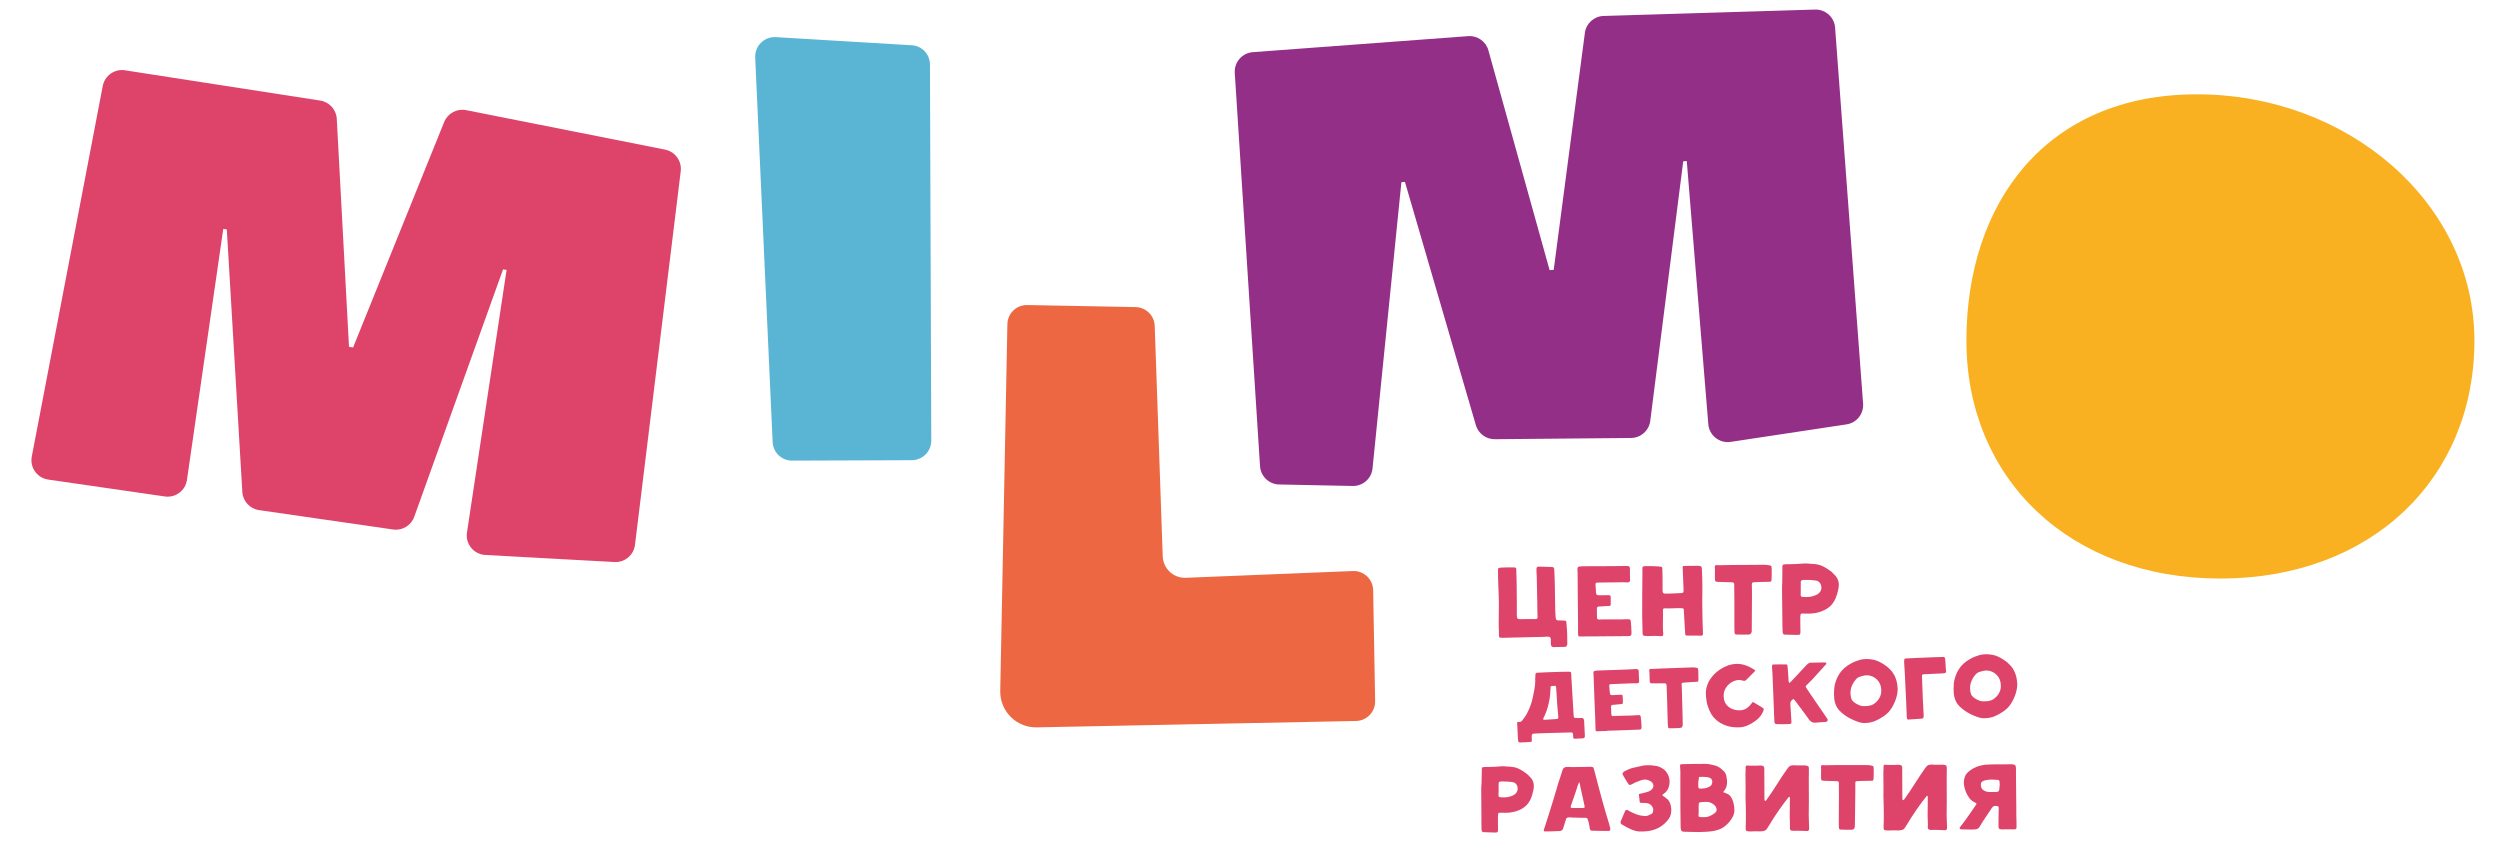 <?xml version="1.0" encoding="UTF-8"?> <!-- Generator: Adobe Illustrator 24.3.0, SVG Export Plug-In . SVG Version: 6.00 Build 0) --> <svg xmlns="http://www.w3.org/2000/svg" xmlns:xlink="http://www.w3.org/1999/xlink" id="Layer_1" x="0px" y="0px" viewBox="0 0 4026.5 1382.5" style="enable-background:new 0 0 4026.5 1382.5;" xml:space="preserve"> <style type="text/css"> .st0{fill:#DE436A;} .st1{fill:#5AB5D5;} .st2{fill:#ED6842;} .st3{fill:#942F88;} .st4{fill:#F9B122;} </style> <g> <path class="st0" d="M1096.4,275.8l-73.7,601.8c-2,16.4-16.4,28.5-32.9,27.6l-208.3-11.4c-18.5-1-32.2-17.8-29.4-36.1l63.8-423 l-5.7-0.8L667.2,832.3c-5.1,14.1-19.3,22.7-34.1,20.5l-215.9-31.2c-14.8-2.1-26-14.4-26.9-29.3l-25-422.8l-5.7-0.8L301.1,773 c-2.5,17.2-18.4,29.1-35.6,26.6L77.6,772.4c-17.8-2.6-29.8-19.4-26.4-37.1l114.3-596.9c3.2-16.6,19-27.8,35.7-25.2L515.8,162 c14.7,2.3,25.8,14.5,26.6,29.4l19.7,367.2l6.6,1l146.7-363.1c5.7-14,20.5-22,35.3-19.1l320.6,63.6 C1087.4,244.3,1098.4,259.5,1096.4,275.8z"></path> <path class="st1" d="M1497.8,104l2.1,605.6c0.1,17.4-14,31.5-31.4,31.6l-192.6,0.7c-16.9,0.1-30.8-13.2-31.5-30l-28.1-619.3 c-0.8-18.7,14.7-33.9,33.3-32.8l218.7,13.1C1484.8,73.6,1497.7,87.3,1497.8,104z"></path> <path class="st2" d="M2211.6,950.6l3.2,178.6c0.3,17.3-13.5,31.7-30.8,32l-514.2,10.3c-32.7,0.7-59.4-26-58.8-58.7l11.5-590.7 c0.3-17.4,14.7-31.2,32.1-30.8l174.4,3.3c16.7,0.3,30.3,13.7,30.8,30.4l12.9,371.1c0.7,19.8,17.4,35.3,37.2,34.5l269.1-10.9 C2196.5,919,2211.3,932.9,2211.6,950.6z"></path> <path class="st3" d="M2955.6,44.5l45.1,605.6c1.2,16.4-10.4,31-26.7,33.4l-186.6,28.2c-18,2.7-34.6-10.4-36-28.5l-34.7-423.8 l-5.7,0.4l-53.1,418.1c-2,15.6-15.2,27.3-30.9,27.5l-219.5,2c-14.1,0.1-26.5-9.1-30.5-22.7l-114.2-391.7l-5.7,0.4l-46.5,461 c-1.6,16.3-15.5,28.6-31.9,28.3l-118.5-2.4c-16.3-0.3-29.7-13.1-30.8-29.4l-40.7-633.5c-1.1-17.2,11.9-32.1,29.1-33.4l346.8-25.8 c15-1.1,28.6,8.5,32.6,22.9l98.6,354l6.6-0.5L2552.6,53c2-15.3,14.8-26.9,30.2-27.3l340.4-10.3 C2940.1,14.9,2954.4,27.7,2955.6,44.5z"></path> <path class="st4" d="M3985.3,548.7c0,222.2-166.1,383.1-409.1,383.1c-243,0-409.1-160.9-409.1-383.1 c0-222.2,128.4-396.8,371.3-396.8C3781.4,151.9,3985.3,326.5,3985.3,548.7z"></path> <g> <path class="st0" d="M2412.7,919c-0.1-1.9,0-3,0.4-3.5c0.4-0.5,1.6-0.9,3.6-1.3c0.5,0,1.6-0.1,3.4-0.1c1.8-0.1,3.9-0.1,6.2-0.2 c2.3,0,4.7,0,7,0c2.3,0,4.2,0,5.6,0c1.3,0,2.1,0.2,2.6,0.8c0.4,0.5,0.6,1.4,0.6,2.5c0.1,3.3,0.3,7.3,0.4,11.9 c0.1,4.7,0.2,9.7,0.3,14.9c0.1,5.3,0.1,10.6,0.1,15.9c0,5.3,0,10.3,0.1,14.9s0.1,8.5,0,11.8c0,3.4,0,5.6,0.2,6.8 c0,2.6,1.4,3.8,4.3,3.8c4.3,0,8.6-0.1,12.9-0.1c4.3,0,8.6,0,12.9,0c2.3,0,3.4-1.2,3.1-3.5c-0.1-1.9-0.2-4.6-0.3-8.3 c0-3.7-0.1-7.9-0.1-12.7c-0.1-4.8-0.1-9.7-0.3-15c-0.1-5.3-0.2-10.3-0.3-15.3c-0.1-4.9-0.2-9.4-0.3-13.6c-0.2-4.1-0.3-7.5-0.5-9.9 c0-0.6,0-1.2,0-1.8c0-0.6,0-1.2,0.2-1.8c0.3-1.7,1.4-2.6,3.3-2.6c3.5,0.2,7,0.3,10.5,0.3c3.5,0,7,0.1,10.5,0.3 c1.9,0.2,3,0.5,3.4,0.9s0.7,1.6,0.8,3.6c0.1,2.8,0.3,6.2,0.5,10.2c0.2,4,0.3,8.3,0.4,12.8c0.1,4.6,0.2,9.2,0.2,13.8 c0.1,4.6,0.1,8.9,0.2,12.9c0.1,4,0.2,7.5,0.2,10.4c0,2.9,0.1,4.9,0.1,6c0.1,1.3,0.2,2.5,0.2,3.8c0,1.2,0.1,2.5,0.2,3.8 c0.1,2,0.3,3.5,0.4,4.5c0.1,1,0.5,1.8,1,2.3c0.5,0.5,1.3,0.8,2.3,1c1,0.1,2.5,0.2,4.5,0.1c0.4,0,0.7,0,1.1-0.1 c0.4-0.1,0.6,0,0.9,0.1c2.1,0.1,3.7,0.2,4.7,0.3c1.1,0.1,1.8,0.4,2.1,0.9c0.4,0.5,0.5,1.2,0.6,2.1c0,0.9,0.1,2.2,0.2,3.7 c0.5,5,0.9,9.9,1,14.6c0.2,4.7,0.2,9.8,0.2,15.3c0,1.8-0.3,3.1-1,4.1c-0.7,1-1.9,1.6-3.7,1.7c-3,0-5.9,0-8.6,0 c-2.7,0-5.6,0-8.6,0.2c-2.6,0-4.1-1.1-4.4-3.5c-0.3-1.6-0.3-3.3-0.2-5s0-3.4-0.2-5c-0.3-2-1.3-3-3-3.1c-1.1-0.1-2.2-0.2-3.3-0.2 c-1.2-0.1-2.3,0-3.3,0.3c-2,0-4.7,0.1-8.1,0.2c-3.4,0.1-7.1,0.2-11.1,0.2c-4,0-8.2,0.2-12.5,0.3c-4.3,0.2-8.3,0.3-12.1,0.3 c-3.8,0-7.2,0.1-10.2,0.2c-3,0.1-5.2,0.1-6.6,0.2l-5.4,0.1c-1.2-0.1-2.4-0.1-3.7,0c-1.3,0.1-2.3-0.2-3.2-0.7 c-0.6-0.5-0.9-1.3-0.8-2.6c0-1.3,0-2.5-0.1-3.7c-0.5-11.3-0.5-22.6-0.2-33.7c0.3-11.1,0.2-22.4-0.4-33.7 c-0.2-4.1-0.3-8.1-0.5-11.9c-0.2-3.4-0.3-7-0.3-10.8C2412.8,925.9,2412.7,922.3,2412.7,919z"></path> <path class="st0" d="M2556.3,1025l-9.5,0.1c-2.6,0.1-4.1,0-4.5-0.5c-0.4-0.5-0.6-2-0.7-4.7c0-2.9,0-5.9,0-8.8c0-2.9,0-5.9,0-8.8 c-0.2-13.8-0.3-27.1-0.4-39.9c-0.1-12.8-0.2-26-0.3-39.7c0-0.6,0-1.1-0.1-1.5c-0.1-0.4-0.1-0.8-0.1-1.3c0-1.8,0-3.1,0-4.1 c0-1,0.3-1.8,0.8-2.3c0.5-0.5,1.3-0.9,2.3-1.1c1-0.2,2.4-0.3,4.3-0.3c0.9,0,3.2,0,6.7-0.1s7.7-0.1,12.5-0.1c4.8,0,10,0,15.5,0 c5.5,0,10.7,0,15.7-0.1c5-0.1,9.4-0.1,13.2-0.1c3.8,0,6.4-0.1,7.8-0.2c2.5,0,4,0.3,4.7,1.1s1,2.2,1,4.3c0,3,0,5.9,0,8.7 c0,2.7,0,5.6,0.2,8.5c0,2.6-1.2,3.9-3.6,3.9c-1.4,0-2.8,0-4.1-0.1s-2.7-0.1-4.1-0.1l-25.8,0.3l-14.2,0.2c-1.8,0-2.9,0.2-3.3,0.7 c-0.5,0.5-0.6,1.6-0.5,3.3c0.1,2.3,0.3,4.4,0.4,6.3c0.1,1.9,0.3,4,0.4,6.3c0.1,2.6,1.4,3.9,3.9,3.8c0.8,0,2,0,3.4,0s3,0,4.6,0 c1.6,0,3.1,0,4.6-0.1c1.5,0,2.6,0,3.4,0c2.7-0.3,3.9,0.9,3.7,3.5l0.1,11.6c0,1.3-0.9,2.1-2.8,2.3c-0.8,0-2,0.1-3.4,0.1 c-1.5,0.1-3,0.2-4.6,0.3c-1.6,0.1-3.1,0.2-4.6,0.3c-1.5,0.1-2.6,0.1-3.4,0.1c-1.3,0.1-2.2,0.5-2.8,1c-0.6,0.5-0.9,1.4-0.8,2.7 l0.2,13.7c-0.2,2.5,1,3.7,3.7,3.6c1.3,0,2.5,0,3.7-0.1c1.2-0.1,2.4-0.1,3.7-0.1c4.7,0.1,9.3,0.1,14,0c4.6-0.1,9.3,0,14,0 c1.9,0,3.7-0.1,5.4-0.2c1.8-0.1,3.6-0.1,5.4-0.1c1.6,0,2.8,0.2,3.4,0.7c0.7,0.4,1,1.5,1.2,3c0.3,3,0.5,6,0.7,8.9 c0.2,2.9,0.3,5.9,0.4,8.9c0,2.5-0.3,4-1.1,4.8c-0.8,0.7-2.4,1-4.8,0.9c-1.6,0-4.1,0-7.3,0.1c-3.2,0-6.9,0.1-11.1,0.1 c-4.2,0-8.6,0.1-13.3,0.1c-4.7,0.1-9.2,0.1-13.4,0.1c-4.3,0-8.2,0-11.9,0.1C2561.1,1025.1,2558.3,1025.1,2556.3,1025z"></path> <path class="st0" d="M2742.3,1006.2c0.1,3,0.3,5.5,0.3,7.3c0.1,1.8,0.1,4.2,0.2,7.3c0,1.3-0.2,2.1-0.8,2.5 c-0.5,0.4-1.5,0.6-3.1,0.5c-3.4-0.1-6.8-0.1-10.2-0.1c-3.4,0-6.8,0-10.2,0c-2,0-3.2-0.1-3.6-0.5c-0.4-0.4-0.7-1.5-0.8-3.5 c-0.3-5.5-0.6-11.1-1-16.8c-0.4-5.7-0.7-11.4-1-16.9c0-0.6,0-1.2,0-1.9s-0.1-1.4-0.2-2.1c0-1.4-0.9-2.2-2.7-2.4 c-4.7-0.2-9.3-0.2-14,0.1c-4.6,0.2-9.2,0.2-13.8,0.1c-2.3-0.1-3.4,1-3.1,3.4c0.2,5.7,0.2,11.3,0,16.7c-0.2,5.4-0.1,11.2,0.2,17.4 c0.1,0.8,0.2,1.6,0.3,2.4c0.1,0.8,0,1.6-0.1,2.4c0,1.6-0.8,2.5-2.4,2.5c-1.2,0-2.3,0-3.4-0.1c-1.1,0-2.3-0.1-3.4-0.2 c-3.2-0.2-6.3-0.2-9.5,0c-3.2,0.2-6.3,0.2-9.5,0c-2.1-0.2-3.5-0.6-4.1-1.1c-0.6-0.5-0.9-1.8-0.9-3.8c-0.1-6.6-0.2-12.7-0.4-18.3 c-0.2-5.7-0.3-11.8-0.2-18.4c0-10.4,0-20.8,0.1-31c0.1-10.3,0.1-20.6,0.3-31l-0.1-5.4c0-2.2,1.1-3.4,3.3-3.4c1.6,0,3.3-0.1,5-0.1 c1.7-0.1,3.4-0.1,5.2,0c2.3,0.1,4.6,0.1,6.8,0.2c2.2,0,4.4,0.1,6.8,0.4c2.3,0.2,3.8,0.5,4.3,0.9c0.5,0.4,0.8,1.8,0.8,4.1 c0.2,5.6,0.3,10.6,0.3,15c0,4.4,0,9.3,0,14.9c0,2.1,0.1,3.8,0.1,5c0.1,1.2,0.4,2.1,0.9,2.7c0.5,0.6,1.4,0.9,2.6,1 c1.2,0.1,2.8,0.1,4.9,0.1c3.7,0,7.4-0.2,11-0.4c3.6-0.2,7.2-0.4,10.8-0.5c2.3,0,3.5-1,3.5-3c-0.1-0.6-0.2-1.2-0.1-1.7 c0.1-0.6,0.1-1.2,0.1-1.8c-0.3-6.3-0.5-12.1-0.7-17.2c-0.2-5.1-0.4-10.9-0.7-17.2c-0.3-1.9,0.4-2.8,2.1-2.8l21.6-0.2 c1.3,0,2.2,0,2.8,0.1c1.8,0.2,2.9,0.6,3.4,1.1c0.5,0.5,0.9,1.7,1,3.6c0.4,8.4,0.7,16.8,0.8,25.1c0.1,4.6,0,9.1,0,13.6 c-0.1,4.5-0.1,9.1-0.2,13.6c0.1,5.6,0.1,10.4,0.2,14.3c0,3.9,0.1,8.1,0.2,12.5C2742.2,999.3,2742.3,1003.1,2742.3,1006.2z"></path> <path class="st0" d="M2843.4,909.7c0.8,0.1,1.6,0.2,2.4,0.2c0.8,0,1.6,0.1,2.4,0.3c2.3,0.3,3.8,0.8,4.4,1.3 c0.6,0.6,0.9,2.1,0.9,4.6c0,3,0,5.8,0,8.3c0,2.5-0.1,5.2-0.2,8.3c-0.1,2-0.4,3.2-0.8,3.7c-0.5,0.5-1.6,0.7-3.5,0.6 c-1.4,0-3.2,0.1-5.4,0.2c-2.2,0.1-4.3,0.1-6.4,0.1c-2.1,0-4,0.1-5.7,0.2c-1.7,0.1-2.7,0.1-3.1,0.1c-1.8,0-3.1,0.1-4.1,0.2 c-1,0.1-1.7,0.4-2.1,0.9c-0.4,0.5-0.6,1.2-0.7,2.1c-0.1,1,0,2.3,0.1,4c0,0.2,0,2.1,0.1,5.7c0,3.6,0,8,0,13.3 c-0.1,5.3-0.1,11-0.1,17.1c0,6.2,0,11.9-0.1,17.1c-0.1,5.3-0.1,9.7-0.1,13.2c0,3.5,0,5.3,0,5.4c-0.3,3.5-2.2,5.4-5.6,5.5 c-0.9,0-2.2,0-3.8,0c-1.6,0-3.1,0-4.6,0c-1.5,0-2.8,0-4,0c-1.2,0-1.9-0.1-2.1-0.1c-1.9,0-3.3,0-4.4,0c-1.1-0.1-1.8-0.3-2.3-0.8 s-0.8-1.2-0.9-2.2c-0.1-1-0.2-2.4-0.2-4.3c0-0.9,0-2.9-0.1-5.8c0-2.9,0-6.5,0-10.5c0-4.1,0-8.6,0-13.5c0-4.9,0-9.8,0-14.6 c0-4.8,0-9.3-0.1-13.6c0-4.3-0.1-7.9-0.1-10.8l-0.1-4.8c0.1-2-1-3.1-3.4-3.3c-1.5,0-3.5,0-6-0.1c-2.5-0.1-4.9-0.2-7.3-0.2 c-2.4,0-4.6-0.1-6.5-0.2c-1.9-0.1-3.1-0.1-3.4-0.1c-1.8-0.1-2.9-0.4-3.5-1c-0.6-0.6-0.9-1.7-0.9-3.5c0-2.7-0.1-5-0.1-6.9 c0-1.9,0-4.1,0.1-6.8l0-2.1c0-1-0.1-2.2-0.2-3.3s0.1-2.1,0.7-2.8c0.3-0.6,1.1-0.8,2.4-0.6c1.2,0.2,2.4,0.2,3.4,0.2 c1.5,0,4.2-0.1,8.2-0.2c3.9-0.1,8.4-0.2,13.4-0.2c5-0.1,10.4-0.1,16-0.1c5.6,0,10.9,0,16-0.1c5,0,9.5-0.1,13.4-0.1 C2839.3,909.7,2842,909.7,2843.4,909.7z"></path> <path class="st0" d="M2870.5,936.5c0.1-4.2,0.1-7.9,0.1-11.2c0-3.2,0.1-6.9,0.1-11c0-1.2,0-2.1,0.1-2.8c0.1-0.7,0.2-1.2,0.6-1.6 c0.3-0.4,0.8-0.6,1.5-0.7c0.6-0.1,1.5-0.2,2.7-0.4c0.9-0.1,1.8-0.2,2.7-0.1c0.9,0,1.8,0.1,2.7,0c1.3,0,2.6-0.1,4-0.1 c1.4-0.1,2.8-0.1,4-0.1c0.8,0,2.2-0.1,4-0.1c1.9-0.1,3.9-0.2,6-0.4c2.1-0.2,4.1-0.3,6.1-0.4c1.9-0.1,3.3-0.1,4.1-0.1 c2.3,0.2,4.6,0.4,6.9,0.5c2.2,0.2,4.5,0.3,6.7,0.5c5.3,0.5,10.1,1.9,14.4,4.2c4.3,2.3,8.5,5,12.5,8.1c0.6,0.5,1.1,0.9,1.5,1.4 c0.4,0.5,0.9,1,1.5,1.6c2.8,2.5,4.9,5.1,6.3,7.6c1.4,2.5,2.2,5.1,2.5,7.8c0.3,2.7,0.1,5.5-0.4,8.4c-0.6,2.9-1.3,6.2-2.4,9.7 c-2.4,7.9-5.8,14-10.3,18.4c-4.5,4.4-10.5,7.7-17.8,10c-4.1,1.3-8.2,2.1-12.4,2.4c-4.2,0.3-8.4,0.3-12.7,0.1 c-2.7-0.2-4.3,0-4.9,0.5c-0.6,0.5-0.9,2.2-1,4.8c-0.1,4-0.1,8,0,11.9c0.1,4,0.2,8,0.2,12c0,2.3-0.3,3.8-0.8,4.4 c-0.6,0.6-2.1,0.8-4.6,0.8c-3.3-0.1-6.5-0.2-9.8-0.2c-3.2-0.1-6.5-0.2-9.9-0.2c-2.2-0.1-3.4-1.4-3.6-4c-0.2-3.2-0.2-6.3-0.3-9.5 c0-3.2-0.1-6.3-0.1-9.5l-0.4-35.5c0-4-0.1-7.4-0.1-10.2c0-2.8,0-5.8,0-8.9C2870.4,941.5,2870.4,938.8,2870.5,936.5z M2906.9,934 c-1.1,0.1-2,0.1-3,0.1c-1.1,0.1-1.9,0.4-2.5,0.8s-1,1.2-1.1,2.4c0,3.4,0,6.9,0,10.6c0,3.6-0.1,7.1-0.1,10.5c0,1.8,1,2.7,2.8,3 c4.2,0.4,8.3,0.4,12.3-0.2c4-0.6,7.8-1.9,11.6-3.9c2.1-1.2,3.7-2.7,4.9-4.6c0.9-1.4,1.5-3.1,1.7-5c0.2-1.9,0-3.8-0.6-5.5 c-0.6-1.8-1.6-3.3-2.9-4.6c-1.3-1.3-3-2.2-5.1-2.5c-1.3-0.2-2.8-0.4-4.4-0.6c-1.6-0.2-3.3-0.3-4.8-0.4c-1.6-0.1-3.5-0.1-5.7-0.1 C2908.9,933.9,2907.9,934,2906.9,934z"></path> </g> <g> <path class="st0" d="M2534.5,1152c0.2,2,0.5,3.3,0.8,3.7c0.4,0.5,1.6,0.7,3.6,0.7c1.3,0,2.6,0,3.9,0c1.3-0.1,2.5,0,3.7,0 c1.5-0.1,2.6,0.1,3.2,0.5c0.6,0.4,1.1,1.3,1.5,2.7c0.1,0.6,0.2,1.2,0.2,1.8c0,0.6,0,1.2,0.1,1.7c0.1,3.3,0.3,6.7,0.5,10 c0.2,3.3,0.3,6.7,0.5,10c0,0.6,0,1.2,0.1,1.7c0,0.6,0,1.1-0.1,1.7c-0.2,1.7-1.3,2.6-3.2,2.7c-2.1,0.1-4.3,0.2-6.4,0.3 c-2.2,0.1-4.3,0.2-6.4,0.3c-2,0.1-2.9-0.9-2.7-2.9l0-0.5c-0.1-1.7-0.2-3-0.3-3.9c-0.1-0.9-0.4-1.6-0.8-2c-0.4-0.4-1.1-0.7-2-0.8 c-0.9-0.1-2.2-0.1-3.8,0c-1.2,0.1-3.3,0.1-6.4,0.2c-3,0.1-6.5,0.2-10.5,0.3c-3.9,0.1-8.1,0.2-12.5,0.3c-4.4,0.1-8.5,0.3-12.4,0.4 c-3.9,0.2-7.3,0.3-10.2,0.4c-2.9,0.1-4.9,0.3-5.9,0.4c-0.4,0.1-0.8,0.4-1.2,1c-0.4,0.5-0.6,1-0.7,1.5c-0.2,1.1-0.2,2.5-0.1,4.1 c0.1,1.6,0.2,3,0.2,4.1c0,0.6-0.1,1.2-0.3,1.7c-0.2,0.5-0.8,0.8-1.6,0.8c-2.6,0.2-5.4,0.4-8.3,0.6c-2.9,0.2-5.7,0.3-8.3,0.3 c-1.4,0.1-2.3-0.2-2.8-0.7c-0.4-0.5-0.7-1.4-0.9-2.9c-0.4-4.4-0.6-8.8-0.7-13.2c-0.1-4.3-0.3-8.7-0.7-13.2 c-0.2-1.4-0.1-2.3,0.3-2.7c0.3-0.4,1.2-0.5,2.6-0.3c2.2,0.2,4-0.7,5.4-2.6c1.3-1.9,2.7-3.7,4-5.5c1.3-1.8,2.5-3.7,3.5-5.7 c2.1-4,3.9-8.1,5.5-12.3c1.6-4.2,2.8-8.5,3.7-13c0.2-0.9,0.5-2.5,1-4.8c0.5-2.3,1-4.8,1.5-7.5c0.5-2.7,0.9-5.3,1.2-7.9 c0.3-2.5,0.4-4.6,0.4-6.1c-0.2-2-0.2-3.9,0-5.5c0.2-1.7,0.3-3.5,0.3-5.6c0-1.9,1-2.9,2.9-2.8c4.9-0.2,9.8-0.4,14.7-0.7 c4.8-0.2,9.7-0.4,14.5-0.5c7.3-0.3,14.5-0.4,21.7-0.4c1.7,0,2.8,0.2,3.1,0.6c0.4,0.4,0.6,1.4,0.7,3.1c0.1,1.9,0.2,4.6,0.4,8.1 c0.2,3.5,0.4,7.4,0.7,11.7c0.3,4.3,0.5,8.8,0.8,13.4c0.3,4.6,0.5,9.1,0.8,13.3c0.2,4.2,0.4,8.1,0.7,11.6 C2534.1,1147.6,2534.3,1150.2,2534.5,1152z M2507.9,1132.6c-0.1-3.6-0.3-6.8-0.5-9.4c-0.2-2.6-0.4-5.4-0.6-8.3 c-0.2-2.9-0.4-5.5-0.5-7.7c0-0.5-0.1-1-0.4-1.6c-0.2-0.6-0.4-0.9-0.6-0.9c-1.1-0.1-2.3-0.1-3.4,0s-2.3,0.2-3.4,0.4 c-0.9,0.2-1.3,0.7-1.2,1.4c0.1,0.7,0.1,1.4,0,2.1c-0.1,1.6-0.2,3.1-0.3,4.4c0,1.3-0.1,2.8-0.3,4.6c-0.5,6.6-1.7,13.1-3.4,19.6 c-1.7,6.4-4.1,12.7-7.1,18.6c-0.1,0.3-0.2,0.6-0.3,0.8c-0.1,0.3-0.2,0.5-0.3,0.8c-0.3,0.6-0.3,1.1,0,1.4c0.3,0.4,0.7,0.5,1.3,0.5 c3.1-0.1,6.5-0.3,10.2-0.6c3.7-0.2,7.1-0.5,10.2-0.7c1.7-0.1,2.5-1,2.5-2.7c0-0.9-0.1-1.8-0.1-2.7c0-0.9-0.1-1.7-0.3-2.6 c-0.3-2.9-0.6-5.9-0.8-8.8S2508.2,1135.5,2507.9,1132.6z"></path> <path class="st0" d="M2582.5,1177.4l-8.2,0.3c-2.2,0.2-3.5,0.1-3.9-0.3c-0.4-0.4-0.6-1.7-0.7-4.1c-0.1-2.5-0.2-5.1-0.2-7.6 c-0.1-2.5-0.1-5.1-0.2-7.6c-0.5-11.9-0.9-23.4-1.4-34.4c-0.4-11-0.8-22.4-1.2-34.3c0-0.5-0.1-0.9-0.1-1.3 c-0.1-0.4-0.1-0.7-0.1-1.1c-0.1-1.5-0.1-2.7-0.1-3.6c0-0.8,0.2-1.5,0.7-2c0.4-0.5,1.1-0.8,1.9-1c0.9-0.2,2.1-0.3,3.7-0.4 c0.8,0,2.7-0.1,5.8-0.2s6.6-0.2,10.8-0.4c4.1-0.1,8.6-0.2,13.3-0.4c4.7-0.1,9.3-0.3,13.6-0.5s8.1-0.3,11.4-0.5 c3.3-0.1,5.5-0.3,6.7-0.4c2.1-0.1,3.5,0.2,4.1,0.8c0.6,0.6,0.9,1.9,1,3.7c0.1,2.6,0.2,5.1,0.2,7.5c0,2.4,0.2,4.8,0.4,7.4 c0.1,2.2-0.9,3.4-3.1,3.5c-1.2,0.1-2.4,0-3.6,0c-1.2-0.1-2.4-0.1-3.6,0l-22.3,0.9l-12.3,0.5c-1.5,0.1-2.5,0.3-2.9,0.7 c-0.4,0.4-0.5,1.4-0.3,2.9c0.2,2,0.4,3.8,0.5,5.5c0.2,1.6,0.3,3.4,0.5,5.4c0.2,2.2,1.3,3.3,3.5,3.2c0.7,0,1.7-0.1,3-0.1 c1.3-0.1,2.6-0.1,3.9-0.2c1.4-0.1,2.7-0.1,3.9-0.2c1.3-0.1,2.2-0.1,3-0.1c2.3-0.3,3.4,0.7,3.3,2.9l0.4,10c0,1.1-0.7,1.8-2.3,2.1 c-0.7,0-1.7,0.1-3,0.2c-1.3,0.1-2.6,0.2-3.9,0.4c-1.4,0.2-2.7,0.3-3.9,0.4c-1.3,0.1-2.2,0.2-3,0.2c-1.1,0.1-1.9,0.4-2.4,0.9 c-0.5,0.5-0.7,1.3-0.7,2.4l0.5,11.8c-0.1,2.1,1,3.2,3.3,3.1c1.1-0.1,2.2-0.1,3.2-0.2s2.1-0.2,3.2-0.2c4-0.1,8.1-0.2,12.1-0.3 c4-0.2,8-0.3,12.1-0.3c1.6-0.1,3.2-0.2,4.7-0.3c1.5-0.1,3.1-0.2,4.7-0.3c1.4-0.1,2.4,0.1,3,0.5c0.6,0.4,0.9,1.2,1.1,2.5 c0.3,2.6,0.6,5.2,0.8,7.7c0.2,2.5,0.4,5.1,0.5,7.7c0.1,2.1-0.2,3.5-0.8,4.1c-0.6,0.6-2,0.9-4.1,0.9c-1.4,0.1-3.5,0.1-6.3,0.2 c-2.8,0.1-6,0.2-9.6,0.4c-3.6,0.1-7.4,0.3-11.4,0.4c-4,0.2-7.9,0.3-11.6,0.4c-3.7,0.1-7.1,0.2-10.2,0.3 C2586.7,1177.4,2584.3,1177.5,2582.5,1177.4z"></path> <path class="st0" d="M2726.3,1074.9c0.7,0.1,1.4,0.1,2.1,0.1c0.7,0,1.3,0,2.1,0.2c2,0.2,3.3,0.6,3.8,1c0.5,0.5,0.8,1.8,0.9,3.9 c0.1,2.6,0.2,5,0.2,7.1c0,2.1,0.1,4.5,0.1,7.1c0,1.7-0.2,2.8-0.6,3.2c-0.4,0.4-1.4,0.6-3,0.6c-1.2,0.1-2.8,0.1-4.6,0.3 c-1.9,0.1-3.7,0.2-5.5,0.3c-1.8,0.1-3.5,0.2-4.9,0.3c-1.5,0.1-2.3,0.2-2.6,0.2c-1.5,0.1-2.7,0.2-3.6,0.3c-0.9,0.1-1.5,0.4-1.8,0.8 c-0.3,0.4-0.5,1-0.5,1.8c0,0.8,0.1,2,0.2,3.5c0,0.2,0.1,1.8,0.2,4.9c0.1,3.1,0.2,6.9,0.3,11.4c0.1,4.6,0.2,9.5,0.4,14.8 c0.2,5.3,0.3,10.2,0.4,14.8c0.1,4.5,0.1,8.3,0.2,11.4c0.1,3,0.1,4.6,0.1,4.7c-0.2,3.1-1.7,4.7-4.7,4.9c-0.8,0-1.9,0.1-3.3,0.1 c-1.4,0.1-2.7,0.1-3.9,0.2c-1.3,0.1-2.4,0.1-3.4,0.1c-1,0-1.6,0-1.8,0c-1.6,0.1-2.9,0.1-3.8,0.1c-0.9,0-1.6-0.2-2-0.6 c-0.4-0.4-0.7-1-0.8-1.9c-0.1-0.9-0.2-2.1-0.3-3.7c0-0.8-0.1-2.5-0.2-5c-0.1-2.5-0.2-5.6-0.3-9.1c-0.1-3.5-0.2-7.4-0.3-11.7 c-0.1-4.2-0.2-8.4-0.3-12.6c-0.1-4.2-0.2-8.1-0.4-11.7c-0.1-3.7-0.3-6.8-0.4-9.3l-0.2-4.1c0-1.7-1-2.6-3-2.8c-1.3,0-3,0.1-5.2,0.1 c-2.1,0-4.2,0-6.3,0c-2.1,0-3.9,0-5.6,0c-1.7,0-2.7-0.1-3,0c-1.5,0-2.5-0.3-3.1-0.8c-0.5-0.5-0.8-1.5-0.9-3 c-0.1-2.3-0.2-4.3-0.2-5.9c-0.1-1.6-0.1-3.6-0.1-5.9l-0.1-1.8c0-0.9-0.1-1.9-0.3-2.9c-0.1-1,0-1.8,0.5-2.4c0.3-0.5,1-0.7,2-0.6 c1.1,0.1,2.1,0.1,3,0.1c1.3-0.1,3.7-0.2,7-0.4c3.4-0.2,7.2-0.4,11.6-0.5c4.3-0.2,8.9-0.3,13.8-0.5c4.9-0.2,9.4-0.3,13.8-0.5 c4.3-0.2,8.2-0.3,11.5-0.4C2722.8,1075,2725.1,1075,2726.3,1074.9z"></path> <path class="st0" d="M2749.1,1105.3c1.4-4.5,3.3-8.4,5.7-11.9c2.4-3.5,5.1-6.6,8-9.3c3-2.7,6-5,9-6.8c3-1.8,5.8-3.3,8.5-4.4 c2.6-1.1,4.8-1.9,6.4-2.2c9.4-2.4,18.5-1.8,27.2,1.8c2,0.7,3.9,1.6,5.8,2.7c1.9,1.1,3.7,2.1,5.5,3.2c1.1,0.5,1.7,1.1,1.7,1.5 s-0.5,1.2-1.4,2.1c-2.2,2.2-4.5,4.4-6.6,6.6c-2.2,2.2-4.4,4.3-6.6,6.6c-1.4,1.4-3,1.7-4.8,1.1c-3.1-1-6-1.3-8.8-1 c-1.8,0.2-4,0.8-6.7,1.9c-2.6,1.1-5.2,2.7-7.5,4.9c-2.4,2.1-4.4,4.8-6.1,8c-1.6,3.3-2.4,7.1-2.2,11.6c0.2,5.4,1.5,9.6,4,12.7 c2.4,3.1,5.3,5.4,8.5,6.9c3.2,1.5,6.4,2.4,9.6,2.6c3.2,0.2,5.7,0.2,7.5-0.2c3.2-0.6,6-1.9,8.5-3.7c2.5-1.9,4.6-4.2,6.6-6.9 c0.6-0.7,1-1.3,1.3-1.6c0.3-0.3,0.6-0.6,0.9-0.7c0.3-0.1,0.7-0.1,1.1,0.2c0.4,0.2,1,0.6,1.7,1.1c2.1,1.2,4.1,2.4,6.1,3.6 c2,1.1,4,2.4,6.1,3.7c1.5,1,2.3,1.8,2.5,2.4c0.2,0.7,0,1.8-0.6,3.3c-1.4,3.5-3.2,6.6-5.5,9.3c-2.3,2.7-5,5.2-8.1,7.3 c-3.5,2.5-7.2,4.6-11.1,6.4c-3.8,1.8-8,2.9-12.5,3.3c-9.3,0.4-17.1-0.6-23.4-3c-6.3-2.4-11.5-5.4-15.6-9.2 c-4.1-3.8-7.2-7.9-9.4-12.4c-2.2-4.5-3.7-8.7-4.8-12.6c-1-3.9-1.7-8.5-2-13.7C2747.1,1114.7,2747.7,1109.8,2749.1,1105.3z"></path> <path class="st0" d="M2854,1073.8c-0.1-1.5,0.1-2.5,0.5-3c0.4-0.5,1.3-0.7,2.7-0.6c2.4-0.1,4.7-0.1,6.8-0.1s4.5,0,7,0 c0.5,0.1,1.1,0.1,1.7,0.1c0.6,0,1.2-0.1,1.8-0.1c2-0.1,3.2,0.1,3.7,0.4c0.4,0.3,0.7,1.5,0.9,3.5c0.3,3.2,0.6,6.5,0.8,9.7 c0.2,3.2,0.4,6.5,0.6,9.7c0.1,0.6,0.1,1.2,0.1,1.7c-0.1,0.6-0.1,1.1,0.1,1.7c0.1,0.5,0.2,1,0.4,1.6c0.1,0.6,0.3,1.1,0.5,1.6 c0.5-0.2,0.9-0.5,1.3-0.7c0.4-0.3,0.7-0.6,1-0.9c4.4-4.4,8.7-9,13-13.7c4.3-4.7,8.5-9.3,12.8-13.8c1.1-1,2.1-1.9,3.2-2.6 c1.1-0.7,2.3-1,3.8-1c3.8,0,7.7-0.1,11.4-0.2c3.8-0.1,7.6-0.2,11.5-0.2c0.3,0,0.7,0.1,1.1,0.4c0.4,0.3,0.7,0.5,0.8,0.7 c0.1,0.3,0.1,0.7-0.1,1.1c-0.2,0.5-0.4,0.8-0.6,1c-3.7,4-7.4,8.1-11,12.2c-3.7,4.2-7.4,8.2-11.1,12.2c-1.4,1.5-2.7,2.9-4.2,4.2 c-1.4,1.3-2.8,2.7-4.2,4.2c-1.4,1.4-2.1,2.3-2.1,2.8c0,0.5,0.5,1.6,1.6,3.1c2.2,3.4,4.4,6.7,6.7,10c2.3,3.3,4.6,6.6,6.8,10 c3.1,4.4,6.4,9.2,9.8,14.3c3.4,5.1,6.7,9.8,9.8,14.3c0.9,1.2,1.1,2.3,0.7,3.3c-0.4,1-1.3,1.7-2.7,1.9c-0.5,0.1-1.1,0.2-1.7,0.2 c-0.6,0-1.2,0-1.8,0.1c-2.1,0.2-4.3,0.3-6.4,0.4c-2.2,0.1-4.3,0.3-6.4,0.6c-2.3,0.3-4.3,0-6-0.7c-1.7-0.8-3.2-2.1-4.6-3.8 c-1.5-2-3.2-4.3-5-6.9c-1.8-2.7-3.5-5-5-6.9c-2.2-2.9-4.5-5.9-6.7-8.9c-2.2-3-4.5-6-6.7-8.9c-0.9-1.2-1.6-1.8-2.1-1.8 c-0.6,0-1.4,0.5-2.4,1.5c-2,1.7-2.8,4-2.6,6.8c0.4,4.5,0.7,9,0.9,13.5c0.2,4.4,0.5,8.9,0.8,13.5c0.2,2,0.1,3.3-0.4,3.9 c-0.4,0.6-1.6,0.9-3.5,1c-3,0.1-6.3,0.2-9.8,0.2s-6.8,0-9.8-0.1c-2.3,0-3.6-1.2-3.8-3.6c-0.2-1.8-0.4-5-0.5-9.6 c-0.2-4.5-0.4-9.8-0.6-15.7c-0.2-5.9-0.5-12.2-0.7-18.8c-0.3-6.6-0.5-12.9-0.8-18.9c-0.2-6-0.4-11.3-0.6-15.9 C2854.2,1079,2854.1,1075.7,2854,1073.8z"></path> <path class="st0" d="M3056.4,1109.4c0,4.7-0.8,9.6-2.4,14.9c-1.6,5.3-4,10.5-7.1,15.7c-3.3,5.3-7.4,9.6-12.1,12.9 c-4.7,3.3-9.8,6.2-15.3,8.5c-1.6,0.7-3.3,1.2-5.2,1.7c-1.9,0.5-3.7,0.8-5.6,1.1c-1.9,0.2-3.8,0.3-5.7,0.3c-1.9,0-3.6-0.2-5.3-0.5 c-1.8-0.3-4.2-1-7.1-2.1c-2.9-1-6-2.4-9.3-4c-3.3-1.6-6.6-3.6-9.9-5.9c-3.3-2.3-6.4-4.9-9.1-7.8c-2.4-2.6-4.3-5.6-5.6-8.8 c-1.3-3.2-2.1-6.7-2.5-10.3c-0.5-5.4-0.5-10.8,0-16.1c0.5-5.3,1.9-10.5,4-15.6c1.1-2.7,2.6-5.5,4.5-8.4c1.9-3,4.4-5.8,7.4-8.6 c3-2.8,6.7-5.3,10.9-7.7c4.3-2.4,9.3-4.4,15.2-6.1c2.9-0.7,6.2-1.1,9.9-1.2c3.7,0,7.5,0.4,11.4,1.2c2.9,0.6,5.8,1.6,8.7,3 c2.9,1.4,5.7,3,8.3,4.7c2.6,1.7,4.9,3.5,6.9,5.3c2,1.8,3.6,3.4,4.7,4.7c3.3,3.9,5.7,8.2,7.3,12.8 C3055.1,1097.6,3056,1103.1,3056.4,1109.4z M3004.1,1137.2c2.7,0,5.2-0.2,7.3-0.7c2.2-0.4,4.2-1.3,6.2-2.4 c5-3.4,8.5-7.6,10.6-12.4c2-4.8,2.4-10.2,1-16.1c-0.6-2.9-1.8-5.5-3.4-7.9c-1.7-2.4-3.7-4.3-6.1-6c-2.4-1.6-5-2.8-7.8-3.5 c-2.8-0.7-5.7-0.8-8.6-0.3c-2.9,0.5-5.7,1.3-8.3,2.2s-4.9,2.6-6.7,5.1c-3.6,4.4-6,9.1-7.2,14.2c-1.2,5.1-1,10.4,0.8,16.1 c0.3,1,0.9,2,1.7,3c0.8,1,1.6,1.8,2.5,2.5c2.8,2.1,5.7,3.8,8.8,5C2997.9,1137.1,3001,1137.5,3004.1,1137.2z"></path> <path class="st0" d="M3069.2,1113.5c-0.1-2.1-0.2-4.6-0.3-7.6c-0.1-2.9-0.3-6-0.4-9.2c-0.2-3.2-0.4-6.5-0.5-9.7 c-0.2-3.2-0.3-6.2-0.5-8.9c-0.2-2.7-0.3-4.9-0.4-6.7c-0.1-1.8-0.2-3-0.2-3.5c0-0.8-0.1-1.6-0.1-2.3c0-0.7,0-1.5,0.1-2.3 c-0.1-1.7,0.9-2.7,2.8-2.8c2.1-0.1,4.9-0.2,8.3-0.4c3.4-0.2,7.1-0.4,11.1-0.5c4-0.2,8.1-0.3,12.3-0.5c4.2-0.2,8.1-0.3,11.7-0.5 c3.6-0.2,6.8-0.3,9.6-0.3c2.8-0.1,4.7-0.1,5.8-0.2c1.8-0.1,2.9,0.1,3.4,0.5c0.4,0.4,0.8,1.5,1,3.3c0.4,3.1,0.6,6.1,0.7,8.9 c0,2.8,0.2,5.7,0.7,8.9c0.3,1.6,0.2,2.7-0.2,3.3c-0.4,0.6-1.3,1-2.8,1.3c-0.6,0.1-2.3,0.3-5,0.4c-2.7,0.2-5.8,0.3-9.3,0.4 c-3.5,0.1-7,0.3-10.5,0.5c-3.5,0.2-6.3,0.3-8.6,0.4c-1.6,0.1-2.4,1-2.3,2.7c0,0.4,0,0.8,0,1.1c0,0.4,0,0.7,0,1.1 c0.4,7.6,0.7,15.4,0.9,23.6c0.2,8.2,0.6,16,1.1,23.6c0.2,2.3,0.3,4.3,0.3,6.1c0,1.7,0.1,3.7,0.3,6.1c0.2,1.4,0.1,3-0.1,4.7 c-0.2,1.5-1.2,2.3-2.8,2.4c-3.8,0.4-7.5,0.6-11,0.8c-3.5,0.2-7.1,0.4-10.8,0.7c-0.8,0-1.3-0.2-1.6-0.6c-0.3-0.4-0.5-0.9-0.6-1.5 c-0.1-0.7-0.2-1.4-0.2-2c0-0.6-0.1-1.3-0.1-2c-0.3-6.9-0.5-13.4-0.8-19.7c-0.2-6.3-0.6-12.8-0.9-19.5L3069.2,1113.5z"></path> <path class="st0" d="M3249,1101.8c0,4.7-0.8,9.6-2.4,14.9c-1.6,5.3-4,10.5-7.1,15.7c-3.3,5.3-7.4,9.6-12.1,12.9 c-4.7,3.3-9.8,6.2-15.3,8.5c-1.6,0.7-3.3,1.2-5.2,1.7c-1.9,0.5-3.7,0.8-5.6,1c-1.9,0.2-3.8,0.3-5.7,0.3c-1.9,0-3.6-0.2-5.3-0.5 c-1.8-0.3-4.2-1-7.1-2.1c-2.9-1-6-2.4-9.3-4c-3.3-1.6-6.6-3.6-9.9-5.9c-3.3-2.3-6.4-4.9-9.1-7.8c-2.4-2.6-4.3-5.6-5.6-8.8 c-1.3-3.2-2.1-6.7-2.5-10.3c-0.5-5.4-0.5-10.8,0-16.1c0.5-5.3,1.9-10.5,4-15.6c1.1-2.7,2.6-5.5,4.5-8.4c1.9-3,4.4-5.8,7.4-8.6 c3-2.8,6.7-5.3,10.9-7.7c4.3-2.4,9.3-4.4,15.2-6.1c2.9-0.7,6.2-1.1,9.9-1.2c3.7,0,7.5,0.4,11.4,1.2c2.9,0.6,5.8,1.6,8.7,3 s5.7,3,8.3,4.7c2.6,1.7,4.9,3.5,6.9,5.3c2,1.8,3.6,3.4,4.7,4.7c3.3,3.9,5.7,8.2,7.3,12.8C3247.7,1089.9,3248.6,1095.4,3249,1101.8 z M3196.7,1129.5c2.7,0,5.2-0.2,7.3-0.7c2.2-0.4,4.2-1.3,6.2-2.4c5-3.4,8.6-7.6,10.6-12.4c2-4.8,2.4-10.2,1-16.1 c-0.6-2.9-1.8-5.5-3.4-7.9c-1.7-2.4-3.7-4.3-6.1-6c-2.4-1.6-5-2.8-7.8-3.5c-2.8-0.7-5.7-0.8-8.6-0.3c-2.9,0.5-5.7,1.3-8.3,2.2 c-2.6,1-4.9,2.6-6.7,5.1c-3.6,4.4-6,9.1-7.2,14.2c-1.2,5.1-1,10.4,0.8,16.1c0.3,1,0.9,2,1.7,3c0.8,1,1.6,1.8,2.5,2.5 c2.8,2.1,5.7,3.8,8.8,5C3190.5,1129.4,3193.6,1129.8,3196.7,1129.5z"></path> </g> <g> <path class="st0" d="M2386.2,1260.7c0.1-3.9,0.1-7.3,0.2-10.3c0-3,0.1-6.4,0.2-10.2c0-1.1,0-2,0.1-2.6c0-0.6,0.2-1.1,0.6-1.4 c0.3-0.3,0.8-0.6,1.4-0.6c0.6-0.1,1.4-0.2,2.5-0.3c0.9-0.1,1.7-0.2,2.5-0.1c0.8,0.1,1.7,0.1,2.5,0.1c1.2,0,2.4,0,3.7-0.1 c1.3-0.1,2.5-0.1,3.7-0.1c0.8,0,2-0.1,3.7-0.1c1.7-0.1,3.6-0.2,5.5-0.4c1.9-0.2,3.8-0.3,5.6-0.4c1.8-0.1,3.1-0.1,3.8-0.1 c2.2,0.2,4.3,0.4,6.3,0.5c2.1,0.1,4.1,0.3,6.2,0.5c4.9,0.5,9.3,1.8,13.3,4c4,2.2,7.8,4.7,11.5,7.6c0.5,0.4,1,0.9,1.4,1.3 c0.4,0.4,0.8,0.9,1.4,1.4c2.6,2.4,4.6,4.7,5.8,7.1c1.3,2.3,2,4.7,2.2,7.2c0.2,2.5,0.1,5.1-0.4,7.8c-0.5,2.7-1.3,5.7-2.2,9 c-2.2,7.3-5.5,12.9-9.7,17c-4.2,4-9.7,7.1-16.5,9.2c-3.8,1.2-7.6,1.9-11.5,2.2c-3.8,0.2-7.8,0.3-11.8,0.1c-2.5-0.2-4,0-4.6,0.4 c-0.5,0.5-0.9,2-1,4.5c-0.1,3.7-0.1,7.4,0,11.1c0.1,3.7,0.1,7.4,0.1,11.1c0,2.2-0.3,3.5-0.8,4.1c-0.5,0.5-1.9,0.8-4.2,0.7 c-3-0.1-6.1-0.2-9-0.3c-3-0.1-6.1-0.2-9.2-0.3c-2.1-0.1-3.2-1.4-3.3-3.7c-0.1-2.9-0.2-5.8-0.2-8.8c0-2.9,0-5.9,0-8.8l-0.2-32.9 c0-3.7,0-6.8-0.1-9.4c0-2.6,0-5.3,0-8.2C2386,1265.4,2386.1,1262.8,2386.2,1260.7z M2419.9,1258.6c-1,0.1-1.9,0.1-2.8,0.1 c-1,0.1-1.8,0.4-2.4,0.7c-0.6,0.4-0.9,1.1-1,2.2c0,3.2,0,6.4,0,9.8c0,3.4-0.1,6.6-0.2,9.8c0,1.6,0.9,2.5,2.6,2.8 c3.9,0.4,7.7,0.4,11.4-0.1c3.7-0.5,7.3-1.7,10.7-3.6c1.9-1.1,3.5-2.5,4.5-4.3c0.9-1.3,1.4-2.9,1.6-4.6c0.2-1.8,0-3.5-0.5-5.1 c-0.6-1.6-1.4-3-2.6-4.3c-1.2-1.2-2.8-2-4.7-2.3c-1.2-0.2-2.6-0.4-4.1-0.5c-1.5-0.2-3-0.3-4.5-0.4c-1.5-0.1-3.2-0.1-5.3-0.1 C2421.8,1258.5,2420.9,1258.6,2419.9,1258.6z"></path> <path class="st0" d="M2527.7,1316.5c-1.2,0-2.1,0.1-2.7,0.2c-0.6,0.1-1.1,0.3-1.5,0.6c-0.4,0.3-0.7,0.7-1,1.4 c-0.3,0.6-0.6,1.5-0.9,2.6c-0.5,2-1.1,3.9-1.8,5.8c-0.6,1.9-1.2,3.8-1.8,5.8c-0.7,3.7-2.9,5.6-6.5,5.6c-3.9,0.2-7.8,0.4-11.6,0.4 s-7.7,0.1-11.6,0.2c-1.7,0-2.3-0.9-1.8-2.6c2.6-7.8,5.1-15.7,7.6-23.5c2.5-7.9,5-15.8,7.4-23.7c1.5-4.8,2.9-9.5,4.2-14.2 c1.3-4.7,2.7-9.5,4.2-14.3c1.1-3.3,2.2-6.5,3.3-9.8c1.1-3.2,2.2-6.6,3.1-9.9c0.6-2.2,1.6-3.7,2.9-4.6c1.3-0.9,2.9-1.3,4.9-1.3 c2.3,0.1,4.5,0.2,6.8,0.2c2.2,0,4.4,0,6.6,0c2.5,0,5-0.1,7.5-0.1c2.5-0.1,5-0.1,7.5-0.1c1.4,0,2.8-0.1,4.1-0.1 c1.4-0.1,2.7-0.1,4.1-0.1c1.3,0,2.3,0,3.1,0.1c0.8,0.1,1.4,0.3,1.8,0.6c0.4,0.3,0.8,0.8,1.1,1.5c0.3,0.7,0.6,1.7,0.9,3 c2.2,8.4,4.4,16.9,6.6,25.3c2.2,8.4,4.5,16.8,6.8,25.3c1.8,6.4,3.6,12.7,5.4,18.8c1.8,6.2,3.7,12.4,5.6,18.7 c0.7,2.6,1.1,4.6,1.4,5.9c0.3,1.4,0.2,2.4-0.1,3c-0.4,0.6-1.1,1-2.3,1.1c-1.1,0.1-2.8,0-5,0c-3.7,0-7.3,0-11-0.1 c-3.6-0.1-7.3-0.2-11-0.3c-2-0.1-3.1-1.1-3.4-2.9c-0.2-1.6-0.5-3.3-0.8-4.9c-0.3-1.7-0.7-3.3-1-5c-0.2-0.9-0.4-1.7-0.7-2.4 c-0.2-0.7-0.4-1.6-0.7-2.4c-0.6-2.2-1.9-3.3-3.9-3.2c-1.4,0.1-2.8,0.1-4.1,0.1c-1.4,0-2.7-0.1-4-0.1c-2.6-0.1-4.8-0.2-6.7-0.2 c-1.8-0.1-3.8-0.1-5.9-0.1C2530.9,1316.5,2529.1,1316.5,2527.7,1316.5z M2543.8,1260.1c-0.2-0.3-0.5,0-1,1.1c-0.4,1-0.8,1.7-1,2 l-4.3,13.2c-1.2,3.5-2.4,7-3.7,10.6c-1.3,3.6-2.5,7.2-3.7,10.8c-0.5,1.5-0.6,2.5-0.2,2.9s1.4,0.7,3,0.6c2.6,0.1,5.2,0.1,7.8,0.1 c2.6,0,5.2,0,7.8,0c2.1-0.1,3.3-0.4,3.6-0.8c0.3-0.4,0.2-1.7-0.3-3.8c-0.9-4.4-1.8-8.8-2.8-13.1c-1-4.3-2-8.7-3-13.2 c-0.2-0.8-0.4-1.7-0.6-2.9c-0.2-1.2-0.4-2.3-0.6-3.4c-0.2-1.1-0.4-2-0.6-2.9C2544.1,1260.6,2544,1260.1,2543.8,1260.1z"></path> <path class="st0" d="M2674.4,1235.9c4.8,2.3,8.3,5.4,10.7,9.3c2.4,3.9,3.6,8,3.9,12.3c0.2,4.2-0.5,8.3-2.1,12.1 c-1.7,3.9-4.1,6.8-7.4,8.9c-0.6,0.4-1.1,0.8-1.5,1.2c-0.4,0.4-0.6,0.8-0.6,1.1c0,0.3,0.3,0.6,1,1c1.2,0.8,2.3,1.6,3.4,2.4 c1.1,0.9,2.2,1.7,3.3,2.6c2,1.7,3.5,4,4.6,6.7c1.1,2.7,1.8,5.7,2,8.7c0.2,3,0,6-0.6,8.9c-0.6,2.9-1.7,5.3-3.1,7.3 c-4.2,5.9-9.1,10.4-14.6,13.7c-5.5,3.2-11.7,5.4-18.7,6.4c-1.7,0.2-3.4,0.4-5.1,0.5c-1.7,0.1-3.3,0.2-5,0.2 c-3.1,0.2-6.1,0-8.9-0.6c-2.8-0.6-5.5-1.5-8.1-2.6c-2.6-1.1-5.2-2.4-7.8-3.8c-2.6-1.4-5.1-2.8-7.6-4.3c-0.9-0.5-1.5-1.3-1.9-2.2 c-0.4-0.9-0.4-1.9,0.1-3c1.2-2.8,2.4-5.6,3.6-8.5c1.2-2.8,2.4-5.7,3.6-8.5c0.2-0.4,0.6-0.8,1.3-1c0.7-0.2,1.2-0.3,1.8-0.2 c0.5,0.1,1.1,0.3,1.6,0.7c0.5,0.4,1,0.7,1.5,0.9c3.8,2.1,7.8,4,11.8,5.5c4.1,1.5,8.4,2.4,13,2.7c2.3,0.2,4.3-0.1,6.2-1 c1.8-0.9,3.7-1.7,5.5-2.6c0.5-0.3,1-0.9,1.4-1.6c0.4-0.8,0.6-1.6,0.8-2.5c0.2-0.9,0.2-1.9,0.2-2.9c0-1-0.2-1.8-0.5-2.4 c-1.9-4.6-5.1-7.1-9.8-7.8c-1.5-0.2-3-0.3-4.5-0.3c-1.5,0-3,0-4.5-0.1c-1.7,0-2.6-0.8-2.6-2.4c-0.2-2-0.4-3.9-0.6-5.9 c-0.2-2-0.4-4-0.6-5.9c1.9-0.6,3.9-1,5.8-1.4c1.9-0.4,3.8-0.9,5.8-1.4c1.3-0.4,2.6-0.9,3.9-1.3c1.3-0.4,2.5-1.1,3.7-2 c1.5-1.1,2.6-2.3,3.3-3.8c0.7-1.4,1-2.8,0.8-4.2c-0.2-1.4-0.7-2.7-1.6-4c-0.9-1.2-2.3-2.3-4-3.1c-2.2-1.2-4.4-1.9-6.7-2.1 c-2.3-0.2-4.7,0.1-7.2,1c-2.5,0.9-4.9,1.8-7.3,2.7c-2.4,0.9-4.7,2.1-7,3.4c-2.1,1.2-3.5,1.7-4.4,1.6c-0.9-0.2-2-1.3-3.3-3.5 c-1.4-2.2-2.8-4.4-4.1-6.6c-1.3-2.2-2.6-4.5-3.8-6.7c-0.2-0.4-0.3-1-0.2-1.6c0.1-0.7,0.3-1.2,0.6-1.6c0.5-0.5,1.1-1,1.8-1.5 c0.6-0.4,1.4-0.8,2.1-1.2c4.8-2.6,9.5-4.4,14.1-5.3c4.7-0.9,9.6-2,14.8-3.3c0.6-0.2,2-0.4,4-0.5c2-0.1,4.3-0.1,7,0 c2.7,0.1,5.4,0.5,8.3,1C2669.2,1233.7,2671.9,1234.6,2674.4,1235.9z"></path> <path class="st0" d="M2775.3,1275.8c1.5,0.5,2.9,1.1,4.1,1.6c1.2,0.5,2.4,1.1,3.6,1.6c1,0.4,2.1,1.3,3.3,2.6 c1.2,1.3,2.3,3,3.4,5.2c1,2.2,1.9,4.8,2.6,7.9c0.7,3.1,1.1,6.6,1.1,10.5c0,3.1-0.7,6.3-2.2,9.4c-1.5,3.1-3.4,6.1-5.7,8.9 c-2.3,2.8-4.9,5.2-7.7,7.4s-5.5,3.7-8.1,4.7c-3.9,1.5-7.9,2.6-11.9,3.1c-4.1,0.6-8.2,0.9-12.3,1.1c-0.2,0-0.4,0-0.6-0.1 c-0.2-0.1-0.4,0-0.7,0.1c-1.8,0.2-4.5,0.3-8.1,0.3c-3.5,0-7.1-0.1-10.7-0.2c-4.2-0.1-8.7-0.2-13.3-0.3c-0.8,0-1.4-0.1-2-0.3 c-0.5-0.2-1-0.5-1.5-0.8c-0.4-0.3-0.8-0.8-1-1.5c-0.6-1.8-0.8-3.6-0.8-5.4c-0.2-8.6-0.3-17.1-0.3-25.6c0-8.5-0.1-17.1-0.1-25.6 c0-4.8,0-9.5,0-14.2c0-4.7,0-9.4,0-14.2c0.1-3.1,0.1-6.3,0-9.4c-0.1-3.1-0.2-6.2-0.5-9.3c0-1.6,0.6-2.4,1.9-2.5 c6.9-0.1,13.5-0.3,19.6-0.4c6.1-0.1,12.7-0.2,19.6-0.1c2.5,0,5,0.2,7.4,0.8c2.4,0.5,4.9,1.1,7.4,1.7c3.2,0.8,6,2.2,8.6,4.1 c2.6,1.9,5,4.1,7.2,6.5c1.3,1.6,2.2,3.6,2.8,6c0.4,2.2,0.8,4.3,1,6.4c0.2,2.1,0.3,4.1,0.1,6.1c-0.2,2-0.6,3.9-1.2,5.8 c-0.6,1.9-1.7,3.7-3.1,5.5c-0.2,0.3-0.5,0.7-0.8,1.1C2776.2,1274.8,2775.8,1275.3,2775.3,1275.8z M2735.2,1259.6 c0,2.9,0,5.2,0,6.8c0,1.6,0.3,2.6,1,3.2c0.7,0.5,1.7,0.7,3.3,0.6c1.5-0.1,3.8-0.3,7-0.7c1.3-0.2,2.5-0.6,3.7-1.1 c1.2-0.5,2.4-1.1,3.6-1.7c1.5-0.9,2.6-2.1,3.2-3.5c0.6-1.5,0.9-3.1,0.8-4.8c-0.1-1.7-0.7-3.1-1.8-4.1s-2.4-1.8-3.9-2.2 c-1.3-0.3-2.6-0.5-4-0.6c-1.4-0.1-2.7-0.2-4.1-0.3c-1.3-0.1-2.6-0.1-3.9,0c-1.3,0.1-2.6,0.2-3.7,0.2c-0.2,1.4-0.4,2.8-0.5,4.2 C2735.6,1256.8,2735.4,1258.2,2735.2,1259.6z M2735.9,1304l0,4.2c-0.2,2.2-0.3,3.8-0.3,4.9c0,1.1,0.3,1.8,0.7,2.3 c0.5,0.4,1.3,0.6,2.4,0.6c1.1,0,2.6,0,4.6,0.1c3.3,0.2,6.3-0.2,9.3-1.3c2.9-1.1,5.7-2.6,8.3-4.5c4.3-2.9,5.1-6.7,2.2-11.4 c-1.1-1.6-2.6-3.1-4.6-4.3c-3.2-2-6.4-3.1-9.7-3.1c-3.3,0-6.7,0.2-10.2,0.6c-1.1,0.2-1.8,0.6-2.1,1.2c-0.3,0.5-0.5,1.3-0.5,2.3 c0,0.8,0,1.6-0.1,2.5c0,0.9-0.1,1.8-0.1,2.7L2735.9,1304z"></path> <path class="st0" d="M2811.5,1236.8c0-2,0.2-3.1,0.7-3.5c0.5-0.4,1.8-0.5,3.8-0.3c2.2,0.2,4.4,0.3,6.6,0.2c2.2-0.1,4.4-0.1,6.6,0 c1.3,0,2.6-0.1,4-0.2c1.4-0.1,2.7-0.1,4.2,0.1c1.6,0.2,2.7,0.7,3.3,1.4c0.6,0.7,0.9,1.9,0.9,3.7c0.1,0.5,0.1,1,0.1,1.5 c-0.1,0.5-0.1,1-0.1,1.5l0.2,42.9c0,0.8,0,1.5,0,2.2c0,0.7,0.1,1.4,0.2,2.2c0,0.7,0.3,1.2,0.8,1.5c0.7,0,1.1-0.3,1.5-0.8 c0.4-0.3,0.8-0.7,1.1-1.1c0.3-0.4,0.6-0.9,0.8-1.3c5.5-7.7,10.9-15.8,16.2-24.3c5.3-8.4,10.7-16.5,16.1-24.1 c1.3-2.2,2.8-3.7,4.5-4.7c1.7-0.9,4.1-1.3,7-1.2c2.8,0.3,5.7,0.4,8.7,0.3c3-0.1,5.9-0.1,8.7,0c2.6,0.2,4.3,0.7,5,1.4 c0.8,0.8,1.1,2.4,1,5c-0.2,11.1-0.2,22.4-0.1,34.1c0.1,11.7,0.1,23-0.1,34.1c-0.1,4.2-0.1,8.2,0.1,12c0.1,3.7,0.3,7.7,0.4,12 c0,0.8,0,1.4,0.1,2c0.1,0.5,0,1.2-0.1,2c-0.1,1-0.4,1.8-1,2.4c-0.5,0.6-1.4,0.8-2.4,0.6c-3.5-0.1-7-0.2-10.6-0.3 c-3.6-0.1-7.2-0.2-10.7,0c-0.8,0-1.5,0-2.3-0.1c-0.8,0-1.5-0.2-2.1-0.5c-0.4-0.2-0.8-0.6-1.2-1.1c-0.4-0.5-0.6-1.1-0.6-1.6 c0.2-4,0.2-8.3-0.1-13c-0.2-4.7-0.3-9-0.1-13c0.1-4,0.1-8,0.1-12c0-3.9,0-7.9,0.1-11.9c0-0.2-0.1-0.5-0.2-1 c-0.1-0.4-0.4-0.6-0.8-0.6c-0.3,0-0.6,0.1-0.7,0.3c-0.2,0.2-0.4,0.4-0.6,0.6c-5.2,6.4-10.3,13.4-15.5,20.8 c-5.2,7.4-9.9,14.8-14.2,22c-0.9,1.3-1.7,2.6-2.5,3.9c-0.8,1.3-1.6,2.6-2.5,3.9c-1,1.6-2.2,2.7-3.6,3.1c-1.4,0.4-3,0.8-4.7,1 c-1.3,0.1-2.6,0.1-3.8,0.1c-1.3-0.1-2.5-0.1-3.8-0.1c-2.2-0.1-4.4-0.1-6.6,0.1c-2.2,0.2-4.4,0.1-6.6,0c-2.5-0.2-4-0.6-4.5-1.3 c-0.5-0.6-0.7-2.3-0.6-4.9c0.2-4,0.3-8,0.3-11.9c0-4,0-7.9,0-12c0-4.1-0.1-8.2-0.2-12.3c-0.1-4.1-0.3-8.2-0.4-12.3 c0.1-3.2,0.1-6.2,0.1-8.8c0-2.6,0-5.6,0-8.9c0-3.4,0-6.8-0.1-10.3c0-3.5,0-7-0.1-10.3C2811.5,1242.4,2811.5,1239.4,2811.5,1236.8z "></path> <path class="st0" d="M3008.5,1232.3c0.8,0.1,1.5,0.2,2.2,0.2c0.7,0,1.4,0.1,2.2,0.3c2.2,0.3,3.5,0.8,4.1,1.3 c0.5,0.5,0.8,1.9,0.8,4.2c0,2.8,0,5.4,0,7.6c0,2.3-0.1,4.8-0.2,7.7c-0.1,1.8-0.4,3-0.8,3.4c-0.4,0.4-1.5,0.6-3.3,0.5 c-1.3,0-3,0-5,0.1c-2,0.1-4,0.1-5.9,0.1c-2,0-3.7,0.1-5.3,0.1c-1.6,0.1-2.5,0.1-2.8,0.1c-1.6,0-2.9,0.1-3.8,0.2 c-0.9,0.1-1.6,0.4-2,0.8c-0.4,0.5-0.6,1.1-0.6,2c-0.1,0.9,0,2.1,0.1,3.8c0,0.2,0,2,0,5.3c0,3.3,0,7.4-0.1,12.3 c-0.1,4.9-0.1,10.2-0.2,15.9c0,5.7-0.1,11-0.2,15.9c-0.1,4.9-0.1,8.9-0.2,12.2c0,3.3-0.1,4.9-0.1,5c-0.3,3.3-2,5-5.2,5.1 c-0.9,0-2,0-3.5,0c-1.5,0-2.9,0-4.2,0c-1.4,0-2.6,0-3.7-0.1c-1.1-0.1-1.7-0.1-2-0.1c-1.7,0-3.1,0-4.1-0.1c-1-0.1-1.7-0.3-2.1-0.7 c-0.4-0.4-0.7-1.1-0.8-2c-0.1-0.9-0.2-2.3-0.2-4c0-0.9,0-2.7,0-5.4c0-2.7,0-6,0-9.8c0-3.8,0.1-8,0.1-12.5c0-4.6,0.1-9.1,0.1-13.5 c0-4.4,0-8.7,0-12.6c0-3.9,0-7.3-0.1-10l0-4.4c0.1-1.8-0.9-2.9-3.1-3.1c-1.4,0-3.3,0-5.5-0.1c-2.3-0.1-4.5-0.2-6.8-0.2 c-2.2,0-4.2-0.1-6-0.2c-1.8-0.1-2.8-0.1-3.2-0.1c-1.6-0.1-2.7-0.4-3.3-1c-0.5-0.5-0.8-1.6-0.8-3.2c0-2.5,0-4.6,0-6.4 c0-1.7,0-3.8,0.1-6.3l0-2c0-1-0.1-2-0.2-3.1c-0.1-1.1,0.1-2,0.6-2.6c0.3-0.5,1-0.7,2.2-0.6c1.1,0.2,2.2,0.2,3.2,0.2 c1.4,0,3.9-0.1,7.6-0.1c3.6-0.1,7.8-0.1,12.4-0.2c4.7,0,9.6,0,14.8,0c5.2,0,10.1,0,14.8,0c4.7,0,8.8,0,12.4,0 C3004.8,1232.3,3007.2,1232.3,3008.5,1232.3z"></path> <path class="st0" d="M3033.6,1235.6c0-2,0.2-3.1,0.7-3.5c0.5-0.4,1.8-0.5,3.8-0.3c2.2,0.2,4.4,0.3,6.6,0.2c2.2-0.1,4.4-0.1,6.6,0 c1.3,0,2.6-0.1,4-0.2c1.4-0.1,2.7-0.1,4.2,0.1c1.6,0.2,2.7,0.7,3.3,1.4c0.6,0.7,0.9,1.9,0.9,3.7c0.1,0.5,0.1,1.1,0.1,1.5 c-0.1,0.5-0.1,1-0.1,1.5l0.2,42.9c0,0.8,0,1.5,0,2.2c0,0.7,0.1,1.4,0.2,2.2c0,0.7,0.3,1.2,0.8,1.5c0.6,0,1.1-0.3,1.5-0.8 c0.4-0.3,0.8-0.7,1.1-1.1c0.3-0.4,0.6-0.9,0.8-1.3c5.5-7.7,10.9-15.8,16.2-24.2c5.3-8.4,10.7-16.5,16.1-24.1 c1.3-2.2,2.8-3.7,4.5-4.7c1.7-0.9,4.1-1.3,7-1.2c2.8,0.3,5.7,0.4,8.7,0.3c3-0.1,5.9-0.1,8.7-0.1c2.6,0.2,4.3,0.7,5,1.4 c0.8,0.8,1.1,2.4,1,5c-0.2,11.1-0.2,22.4-0.1,34.1c0.1,11.7,0.1,23-0.1,34.1c-0.1,4.2-0.1,8.2,0.1,11.9c0.1,3.7,0.3,7.7,0.4,12 c0,0.8,0,1.4,0.1,2c0.1,0.5,0,1.2-0.1,2c-0.1,1-0.4,1.8-1,2.4c-0.5,0.6-1.4,0.8-2.4,0.6c-3.5-0.1-7-0.2-10.6-0.4 c-3.6-0.1-7.2-0.2-10.7,0c-0.8,0-1.5,0-2.3-0.1c-0.8-0.1-1.5-0.2-2.1-0.6c-0.4-0.2-0.8-0.6-1.2-1.1c-0.4-0.5-0.6-1.1-0.6-1.6 c0.2-4,0.2-8.3-0.1-13c-0.2-4.7-0.3-9-0.1-13c0.1-4,0.1-8,0.1-12c0-3.9,0-7.9,0.1-12c0-0.2-0.1-0.5-0.2-1 c-0.1-0.4-0.4-0.6-0.8-0.6c-0.3,0-0.6,0.1-0.7,0.3c-0.2,0.2-0.4,0.4-0.6,0.7c-5.2,6.4-10.3,13.4-15.5,20.8 c-5.2,7.5-9.9,14.8-14.2,22c-0.9,1.3-1.7,2.6-2.5,3.9c-0.8,1.3-1.6,2.6-2.5,3.9c-1,1.6-2.2,2.7-3.6,3.1c-1.4,0.4-3,0.8-4.7,1 c-1.3,0.1-2.6,0.1-3.8,0.1c-1.2-0.1-2.5-0.1-3.8-0.1c-2.2-0.1-4.4-0.1-6.6,0.1c-2.2,0.2-4.4,0.1-6.6,0c-2.5-0.2-4-0.6-4.5-1.3 c-0.5-0.7-0.7-2.3-0.6-4.9c0.2-4,0.3-8,0.3-12c0-4,0-7.9,0-12c0-4.1-0.1-8.2-0.2-12.3c-0.1-4.1-0.3-8.2-0.4-12.3 c0.1-3.2,0.1-6.2,0.1-8.8c0-2.6,0-5.6,0-8.9c0-3.4,0-6.8-0.1-10.3c0-3.5,0-7-0.1-10.3C3033.6,1241.2,3033.6,1238.2,3033.6,1235.6z "></path> <path class="st0" d="M3247.8,1329.1l0,3.7c-0.2,2.2-1.3,3.1-3.4,2.9l-20.7,0.1c-1.9-0.1-3.3-0.5-3.9-1.1c-0.7-0.6-1-1.9-1-3.7 c0-2.9,0-5.9,0-8.9c0-3,0-5.9,0.1-8.9c0-1.8,0-3.7,0.1-5.6c0-1.9,0.1-3.8,0.1-5.8c0-1.6-0.2-2.6-0.6-2.9c-0.4-0.3-1.4-0.6-3-0.8 c-3.3-0.6-5.7,0.5-7.5,3.3c-3,4.7-6.1,9.3-9.3,13.9c-3.2,4.6-6.2,9.3-9,14c-0.7,1.3-1.4,2.4-2,3.2c-0.6,0.8-1.3,1.5-2.1,2 c-0.8,0.6-1.9,0.9-3.2,1.2c-1.3,0.2-3,0.3-5,0.3c-1.5,0-3.4,0-5.5,0c-2.2,0-4.2,0-6.2-0.1c-2.3,0-4.7,0-7.2-0.1 c-0.7-0.2-1.2-0.5-1.6-0.8c-0.9-0.6-0.9-1.5-0.2-2.6c1.5-2.2,3.1-4.3,4.8-6.4c1.7-2.1,3.4-4.3,5-6.6c2.6-3.7,5.2-7.4,7.7-11 c2.6-3.6,5.2-7.4,7.7-11.2c1-1.5,1.4-2.5,1.4-3c-0.1-0.5-0.8-1.1-2.4-1.7c-3.8-1.7-6.8-4.1-9-7c-2.2-3-4-6.2-5.6-9.8 c-1.5-3.8-2.6-7.6-3.1-11.5c-0.5-3.8-0.2-7.8,1-12c0.5-2,1.4-3.7,2.6-5.3c1.2-1.6,2.5-3,4-4.3c5.3-4.5,11.4-7.6,18.3-9.4 c4.9-1.2,9.6-1.9,14.1-1.9c4.6-0.1,9-0.2,13.3-0.3c1.8,0.1,4.2,0.1,6.9,0.1c2.8,0,5.4-0.1,8-0.1c2.5-0.1,4.7-0.1,6.6-0.1 s2.9,0,3.1,0c2.3,0.3,3.8,0.9,4.6,1.8c0.8,0.9,1.2,2.4,1.2,4.7c0,1.3,0,3.9,0,7.8c0,3.9,0,8.6,0.1,14.2c0,5.5,0.1,11.6,0.2,18.1 c0.1,6.5,0.2,13,0.2,19.3c0,6.4,0.1,12.5,0.1,18.2C3247.8,1320.6,3247.8,1325.3,3247.8,1329.1z M3220.8,1263.5 c-0.1-0.4-0.2-1.1-0.2-2c0-0.9-0.1-1.9-0.2-2.8c-0.2-1.6-1-2.5-2.3-2.6c-1.6-0.1-4-0.2-7.1-0.4c-3.1-0.2-6.1-0.1-9.1,0.2 c-3,0.3-5.6,1-7.9,2c-2.3,1.1-3.5,2.7-3.6,5c-0.1,4,0.8,6.9,2.8,8.7c2,1.8,4.2,2.9,6.7,3.5s4.9,0.7,7.2,0.5 c2.3-0.2,3.9-0.2,4.8-0.1c2.4,0.2,4.2,0.1,5.3-0.2c1.1-0.3,1.9-0.9,2.3-1.8c0.4-0.9,0.7-2.1,0.7-3.7S3220.6,1266,3220.8,1263.5z"></path> </g> </g> </svg> 